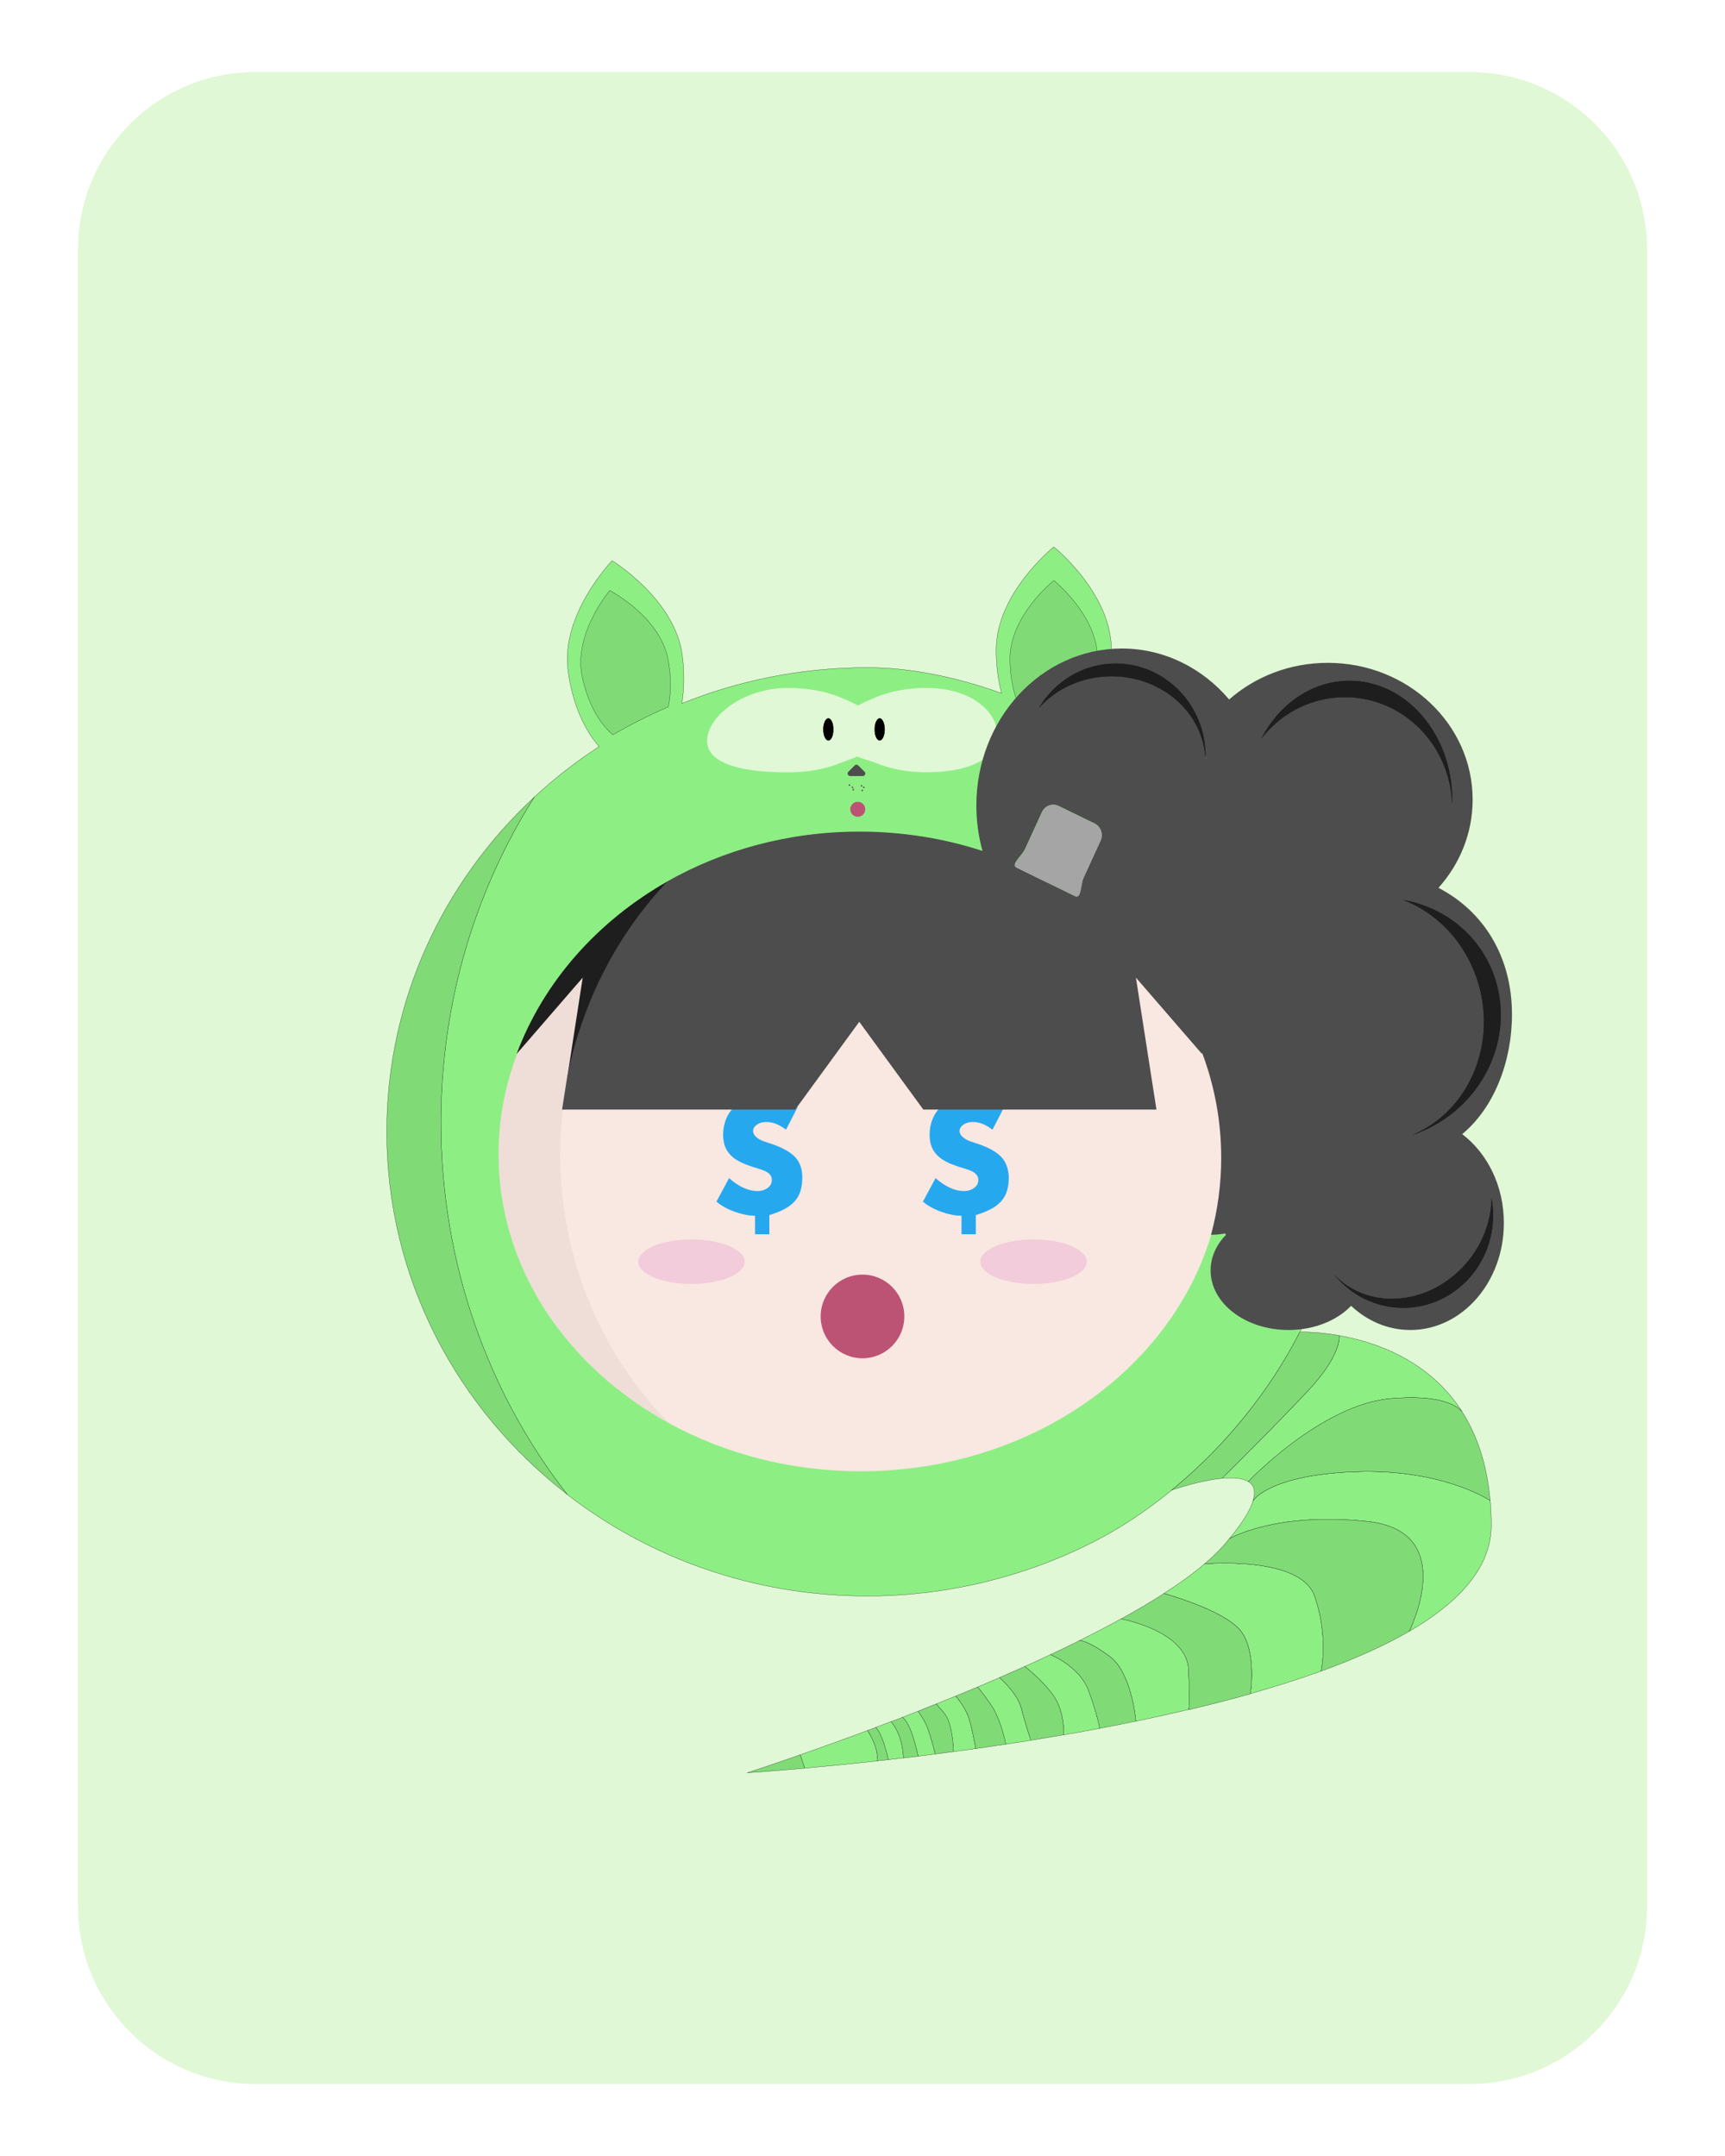 <?xml version="1.0" encoding="utf-8"?>

<svg version="1.1" id="tradesquads" xmlns="http://www.w3.org/2000/svg" xmlns:xlink="http://www.w3.org/1999/xlink" x="0px" y="0px"
	 viewBox="0 0 2000 2500" style="enable-background:new 0 0 2000 2500;" xml:space="preserve"><defs><g id="card-0">;
<style type="text/css">#costume-face-lighter {fill:#E0F8D5;}
#costume-face-lighter path, #costume-face-lighter polygon {fill:#E0F8D5;}

#costume-crest {fill:#6FBA66;}
#costume-crest path, #costume-crest polygon  {fill:#6FBA66;}

#costume-body{fill:#8def83;}
#costume-body path, #costume-body polygon {fill:#8def83;}

#shadows {fill:#80db77;}
#shadows path, #shadows polygon {fill:#80db77;}

#costume-mouth{fill:#69CB55;}
#costume-mouth path, #costume-mouth polygon {fill:#69CB55;}
#costume-mouth-eyes, #costume-mouth-eyes path, #costume-mouth-eyes polygon {fill:#000000;} /* customizzazione costume 5*/

#costume-crest-shadows {fill:#63A65B;}
#costume-crest-shadows path, #costume-crest-shadows polygon  {fill:#63A65B;}

#shadows-darker {fill:#198700;}
#shadows-darker path, #shadows-darker polygon {fill:#198700;}

#costume-stripes {fill:#009E00;}
#costume-stripes path, #costume-stripes polygon {fill:#009E00;}

#shadows-stripes {fill:#B30088;}
#shadows-stripes path, #shadows-stripes polygon  {fill:#B30088;}

#costume-eyes-thin #left {fill:#000000;}
#costume-eyes-thin #left path, #costume-eyes-thin polygon {fill:#000000;}

#costume-eyes-thin #right {fill:#000000;}
#costume-eyes-thin #right path, #costume-eyes-thin polygon {fill:#000000;}

#costume-bear-eyes ellipse {COLOR_COSTUME_BEAR_EYES}

#costume-eyes #left {fill:#FFFFFF;}
#costume-eyes #left path, #costume-eyes polygon {fill:#FFFFFF;}

#costume-eyes #right {fill:#FFFFFF;}
#costume-eyes #rigth path, #costume-eyes #rigth polygon {fill:#FFFFFF;}

#card-background {fill:#E0F8D5;}
#card-background path, #card-background polygon {fill:#E0F8D5;}
	.card-0-st0{fill:none;}
</style>
<g id = "card-background">
	<path class="card-0-st0" d="M1703.8,2416.5H296.2c-113.6,0-205.7-92.1-205.7-205.7V289.2c0-113.6,92.1-205.7,205.7-205.7h1407.7
		c113.6,0,205.7,92.1,205.7,205.7v1921.7C1909.5,2324.4,1817.4,2416.5,1703.8,2416.5z"/>
</g>
</g></defs><defs><g id="costume-2">;
<style type="text/css">
	.costume-2-st0{fill:none;stroke:#000000;stroke-width:0.25;stroke-miterlimit:10;}
	.costume-2-st1{fill:#4D4D4D;}
	.costume-2-st2{fill:#BC5374;}
	.costume-2-st3{fill:#1E1E1E;}
	.costume-2-st4{fill:none;}
</style>
<g id="costume-body">
	<path class="costume-2-st0" d="M1033.1,1996.3c-6,2.3-11.9,4.5-17.8,6.7v0c0,0,7.1,4.9,14.6,37.4c5.8-0.7,11.6-1.3,17.6-2
		C1046.3,2009.4,1033.1,1996.3,1033.1,1996.3L1033.1,1996.3z"/>
	<path class="costume-2-st0" d="M1064.5,1984.2L1064.5,1984.2c-6.2,2.4-12.3,4.8-18.4,7.2c0,0,0,0,0,0c10.5,6.1,18.4,45,18.4,45
		c6.5-0.8,13.2-1.6,19.9-2.5c0,0-5.1-19.8-8.6-29.4C1072.3,1994.9,1064.5,1984.2,1064.5,1984.2z"/>
	<path class="costume-2-st0" d="M1005.9,2006.6c-29.5,11-56.2,20.6-78.1,28.2h0l5.1,15.5c23.3-2.1,51.7-4.8,83.9-8.4
		C1019.8,2027.9,1005.9,2006.6,1005.9,2006.6L1005.9,2006.6z"/>
	<path class="costume-2-st0" d="M1108,1966.7L1108,1966.7c-7.6,3.1-15.1,6.1-22.5,9.1c2.4,2.8,5.6,6.6,9.5,11.2c9.6,11.4,10.5,44.1,10.5,44.1
		c8.4-1.1,17-2.3,25.7-3.5c0,0-3-18.7-7.4-33.6C1119.5,1979.2,1108,1966.7,1108,1966.7z"/>
	<path class="costume-2-st0" d="M1158.9,1945.3L1158.9,1945.3c-8.5,3.7-17,7.3-25.5,10.9l0,0c0,0,4.5,4.6,15.8,21.2
		c11.4,16.6,16.9,45.1,16.9,45.1c9.6-1.4,19.3-3,29.1-4.5c0,0-6.7-19.6-11.1-37.1C1179.8,1963.4,1158.9,1945.3,1158.9,1945.3z"/>
	<path class="costume-2-st0" d="M1218,1918.6L1218,1918.6c-9.9,4.7-19.9,9.3-30,13.8l0,0c0,0,20.7,15.3,33.8,34.5
		c13.1,19.2,11.4,44.8,11.4,44.8c13.9-2.4,27.9-4.9,41.9-7.6c-0.6-3.4-3.8-19.5-13.1-44.2C1251.4,1932,1218,1918.6,1218,1918.6z"/>
	<path class="costume-2-st0" d="M1378.1,1936.3c-1.7-45.4-78.2-59.2-78.2-59.2l0,0c-15.4,8.5-31.6,16.9-48.3,25.2h0c0,0,8.6-1,34.8,18.2
		c24.9,18.3,30.1,70.2,30.5,75.3c21.1-4.3,42.2-9,63-13.9l-1.8-0.3C1378.1,1981.8,1379.9,1981.8,1378.1,1936.3z"/>
	<path class="costume-2-st0" d="M1516.2,1613c-40.2,42.8-99.3,101.1-99.3,101.2c12.2-1.2,23.5-0.5,30.4,3.8v0c0,0,84.6-89.2,165-96.2
		c55.4-4.8,75.6,7.1,82.8,15c-38.1-59.5-100.1-80.7-142.4-88.1C1552.8,1548.6,1556.4,1570.2,1516.2,1613z"/>
	<path class="costume-2-st0" d="M1396.6,1813.4L1396.6,1813.4c-13.4,11.4-29.3,22.9-47.1,34.3l0,0c0,0,68,18.6,88.1,42.2
		c20.1,23.6,12.2,74,12.2,74c28.5-8.1,56-16.8,81.9-26.1c0-0.1,9-40-7.6-87.2C1507.5,1803.5,1396.6,1813.4,1396.6,1813.4z"/>
	<path class="costume-2-st0" d="M1727.8,1739.9c-0.4-0.3-55.5-36.9-155.6-33.4c-100.5,3.5-119.2,33.4-119.2,33.4c-3.2,10.6-11.7,25-27.7,44.4
		l0,0c0,0,52.5-31.5,160-20.1c107.2,11.3,48.8,126.8,48.5,127.5c58.4-34,95.2-74.5,95.2-122.7
		C1729,1758.8,1728.6,1749.2,1727.8,1739.9z"/>
	<path class="costume-2-st0" d="M1301.8,1768.7c19.4-12.1,38.4-25.8,56.8-40.9c2.2-1.8,4.4-3.6,6.6-5.5c56.2-47.5,106.2-108.1,141.9-177.7
		c7.7-15.1,14.8-30.6,21.1-46.6c22.9-57.6,35.9-120.2,35.1-185.7c-2.5-208.3-143.5-372.6-302.2-462.4c16.7-21.7,27.5-56.8,27.5-96.4
		c0-65.9-66.8-119.3-66.8-119.3s-66.8,53.4-66.8,119.3c0,18,2.2,35.1,6.2,50.4c-54.2-19.5-107.5-29.8-155.4-29.8
		c-76.3,0-148.9,14.8-215.2,41.6c2.7-17,3-36,0.5-55.7c-8.4-65.3-81.4-109.8-81.4-109.8s-59.5,61.5-51.2,126.8
		c4.7,37.1,18.5,68.9,36.2,88.7c-27,17.5-52.2,37.2-75.6,58.9c-68.2,107.7-108,237.4-108,376.9c0,163.8,54.9,314.1,146.2,431.2
		c95.4,73.9,216.6,118,348.4,118C1165.5,1850.7,1277.1,1784.1,1301.8,1768.7z"/>
</g>
<g id="shadows">
	<path class="costume-2-st0" d="M1015.4,2003.1L1015.4,2003.1c-3.2,1.2-6.3,2.4-9.5,3.5v0c0,0,13.9,21.2,10.9,35.3c4.3-0.5,8.7-1,13.2-1.5
		C1022.5,2008,1015.4,2003.1,1015.4,2003.1z"/>
	<path class="costume-2-st0" d="M1046.1,1991.4C1046.1,1991.4,1046.1,1991.4,1046.1,1991.4c-4.4,1.7-8.7,3.3-13,5v0c0,0,13.2,13.1,14.4,42.1
		c5.6-0.7,11.2-1.3,17-2C1064.5,2036.4,1056.6,1997.4,1046.1,1991.4z"/>
	<path class="costume-2-st0" d="M1085.5,1975.8c-7.1,2.8-14.1,5.6-21,8.4l0,0c0,0,7.8,10.7,11.3,20.3c3.5,9.6,8.6,29.4,8.6,29.4
		c7-0.9,14-1.8,21.2-2.8c0,0-0.9-32.7-10.5-44.1C1091.1,1982.4,1087.9,1978.7,1085.5,1975.8z"/>
	<path class="costume-2-st0" d="M927.8,2034.8c-37.7,13.2-61.3,20.8-61.3,20.8s25-1.5,66.4-5.3L927.8,2034.8L927.8,2034.8z"/>
	<path class="costume-2-st0" d="M1133.4,1956.2L1133.4,1956.2c-8.5,3.6-16.9,7.1-25.3,10.5l0,0c0,0,11.4,12.5,15.8,27.3
		c4.4,14.8,7.4,33.6,7.4,33.6c11.5-1.6,23.1-3.3,34.9-5.1c0,0-5.6-28.5-16.9-45.1C1137.8,1960.8,1133.4,1956.2,1133.4,1956.2z"/>
	<path class="costume-2-st0" d="M1188,1932.4L1188,1932.4c-9.7,4.3-19.4,8.6-29.1,12.8l0,0c0,0,20.9,18.2,25.3,35.6
		c4.4,17.5,11,37.1,11.1,37.1c12.5-2,25.2-4.1,37.9-6.3c0,0,1.7-25.6-11.4-44.8C1208.6,1947.7,1188,1932.4,1188,1932.4z"/>
	<path class="costume-2-st0" d="M1286.4,1920.6c-26.2-19.2-34.8-18.2-34.8-18.2h0c-11,5.5-22.3,10.9-33.7,16.2l0,0c0,0,33.5,13.3,44,41.3
		c9.3,24.7,12.5,40.8,13.1,44.2c14-2.6,28-5.4,41.9-8.2C1316.5,1990.8,1311.3,1938.9,1286.4,1920.6z"/>
	<path class="costume-2-st0" d="M1349.5,1847.8L1349.5,1847.8c-15.3,9.8-31.9,19.6-49.6,29.4l0,0c0,0,76.4,13.7,78.2,59.2
		c1.7,45.4,0,45.4,0,45.4l1.8,0.3c23.7-5.6,47.1-11.6,69.8-18c0,0,7.9-50.4-12.2-74C1417.5,1866.4,1349.5,1847.8,1349.5,1847.8z"/>
	<path class="costume-2-st0" d="M1585.3,1764.2c-107.5-11.4-160,20.1-160,20.1l0,0c-1.5,1.8-3.1,3.7-4.7,5.6c-6.6,7.7-14.7,15.6-24,23.5l0,0
		c0,0,110.9-9.9,127.5,37.2c16.6,47.1,7.6,87.1,7.6,87.2c38.2-13.9,72.9-29.2,102.1-46.2C1634.1,1891,1692.4,1775.5,1585.3,1764.2z"
		/>
	<path class="costume-2-st0" d="M1447.3,1717.9L1447.3,1717.9c6.3,3.9,9,10.8,5.6,22c0,0,18.7-29.9,119.2-33.4
		c100.1-3.5,155.2,33.1,155.6,33.4c-3.8-43.3-15.9-77-32.7-103.2c-7.2-7.9-27.3-19.8-82.8-15
		C1531.9,1628.7,1447.3,1717.9,1447.3,1717.9z"/>
	<path class="costume-2-st0" d="M1416.9,1714.2c0,0,59.1-58.4,99.3-101.2c40.2-42.8,36.5-64.4,36.5-64.4c-26.7-4.7-45.6-4-45.6-4l0,0
		c-35.7,69.6-85.7,130.3-141.9,177.7c-2.2,1.8-4.4,3.7-6.6,5.5l0,0c0,0,1.7-0.6,4.6-1.5C1372.9,1723.2,1396.2,1716.1,1416.9,1714.2z
		"/>
	<path class="costume-2-st0" d="M619.3,924.5c-105.4,97.9-170.9,235.5-170.9,387.9c0,170,81.6,321.6,209.1,420.3
		c-91.3-117.1-146.2-267.3-146.2-431.2C511.3,1161.9,551.1,1032.3,619.3,924.5z"/>
	<path class="costume-2-st0" d="M706.9,684.7c0,0-41.9,49.7-32.1,98.8c6,30.2,19.7,55.1,35.8,68.6c20.6-12.1,42-22.9,64.2-32.4
		c3.5-16.3,3.6-35.8-0.5-56.1C764.6,714.5,706.9,684.7,706.9,684.7z"/>
	<path class="costume-2-st0" d="M1247.2,842.2c15.2-15.7,25.4-44.9,25.4-78.5c0-50-50.8-90.6-50.8-90.6s-50.8,40.6-50.8,90.6
		c0,17,2.6,32.9,7.2,46.5C1201.3,819.3,1224.4,830,1247.2,842.2z"/>
</g>
<g id="costume-face">
	<circle class="costume-2-st1" cx="1001.5" cy="913" r="0.9"/>
	<circle class="costume-2-st1" cx="999.8" cy="916.5" r="0.9"/>
	<circle class="costume-2-st1" cx="998.9" cy="911.3" r="0.9"/>
	<circle class="costume-2-st1" cx="989.3" cy="915.7" r="0.9"/>
	<circle class="costume-2-st1" cx="988.4" cy="913" r="0.9"/>
	<circle class="costume-2-st1" cx="984.9" cy="910.4" r="0.9"/>
	<circle class="costume-2-st2" cx="994.5" cy="938.4" r="8.7"/>
	<path class="costume-2-st1" d="M1000.3,899.9c2.6,0,3.9-3.2,2.1-5l-7.3-7.3c-1.2-1.2-3-1.2-4.2,0l-7.3,7.3c-1.9,1.9-0.5,5,2.1,5H1000.3z"/>
</g>
<g id="costume-eyes-thin">
	<ellipse id="left" class="costume-2-st3" cx="960.4" cy="845.8" rx="6.1" ry="13.1"/>
	<ellipse id="right" class="costume-2-st3" cx="1019.9" cy="845.8" rx="6.1" ry="13.1"/>
</g>
<path id="costume-face-lighter" class="costume-2-st4" d="M1074.1,797.7c-22.1,0-42.3,4-58.3,10.7c-4.1,1.7-15.8,6.5-21,9.8
	c-5.1-3.1-15.8-7.7-20.2-9.5c-16.6-6.9-37.8-11-60.9-11c-53.3,0-93.9,34.1-93.9,61.2c0,27,40.6,36.7,93.9,36.7
	c23.1,0,44.3-4.1,60.9-11c4.4-1.8,14.8-5.3,19.2-7.4c4.7,2.1,17.4,5.7,22,7.6c16,6.7,36.3,10.7,58.3,10.7
	c51.6,0,82.1-16.7,82.1-43.7C1156.2,824.9,1125.7,797.7,1074.1,797.7z M960.4,858.9c-3.4,0-6.1-5.9-6.1-13.1
	c0-7.2,2.7-13.1,6.1-13.1c3.4,0,6.1,5.9,6.1,13.1C966.6,853,963.8,858.9,960.4,858.9z M1019.9,858.9c-3.4,0-6.1-5.9-6.1-13.1
	c0-7.2,2.7-13.1,6.1-13.1s6.1,5.9,6.1,13.1C1026,853,1023.2,858.9,1019.9,858.9z"/>
</g></defs>
<defs><g id="face-1">;
<style type="text/css">
	.face-1-st0{fill:#F9E7E1;}
	.face-1-st1{fill:#EFDDD8;}
</style>
<g>
	<path class="face-1-st0" d="M998,971c-82,0-158.6,20.6-223.2,56.2c0,0-0.1,0.1-0.1,0.1v0l-1.2,0.9l-1.5,0.8l-80,75l-53,140l-9,125l19,130
		l102,134l24.8,17.4l0,0c0,0,0,0,0,0c64.5,35.2,140.6,55.6,222.2,55.6c232,0,420-164.5,420-367.5S1230,971,998,971z"/>
</g>
<g>
	<path class="face-1-st1" d="M774.8,1027.2c-118.2,65-196.8,180.2-196.8,311.3c0,131.6,79,247,197.8,311.9
		c-77.9-79.3-126.3-189.8-126.3-312.1C649.5,1216.5,697.4,1106.4,774.8,1027.2z"/>
</g>
</g></defs>
<defs><g id="cheeks-0">;
<style type="text/css">
	.cheeks-0-st0{fill:#F2CCDA;}
</style>
<g id="cheeks">
	<ellipse id="right" class="cheeks-0-st0" cx="1198.3" cy="1463" rx="61.7" ry="25.8"/>
	<ellipse id="left" class="cheeks-0-st0" cx="801.7" cy="1463" rx="61.7" ry="25.8"/>
</g>
</g></defs>
<defs><g id="eyes-2">;
<style type="text/css">
	.eyes-2-st0{fill:#26A8EF;}
</style>
<g id="eyes">
	<path id="right" class="eyes-2-st0" d="M1161.4,1342.1c-5.3-5.9-13.9-10.9-25.8-15.1l-10.7-3.6c-3.7-1.3-6.7-3.1-9-5.2
		c-2.3-2.2-3.4-4.5-3.4-6.9c0-2.6,1.5-5,4.3-7.1c2.9-2.1,6.6-3.2,11.2-3.2c7.4,0,15,3,22.7,8.9l13.4-26c-8.9-5.6-19.8-9.2-32.8-10.5
		v-21.9h-16.6v21.9c-6.3,0.6-11.7,2.2-16.3,4.8c-4.5,2.6-8.4,5.8-11.5,9.6c-3,3.8-5.3,8.1-6.8,12.9c-1.5,4.8-2.3,9.8-2.3,15
		c0,4.9,0.7,9.3,2,13.1c1.3,3.8,3.4,7.1,6.2,10.1c2.7,3,6.3,5.7,10.6,7.9c4.4,2.3,9.6,4.4,15.7,6.3l10.3,3.3
		c7.8,2.6,11.7,6.4,11.7,11.7c0,3.9-1.6,7-4.9,9.4c-3.3,2.4-7.2,3.6-11.6,3.6c-10.7,0-21.7-5-33.1-15l-14.6,27.2
		c2.3,2.1,5.2,4.2,8.8,6.2c3.5,2,7.4,3.8,11.5,5.3c4.1,1.5,8.2,2.7,12.5,3.6c4.2,0.9,8.2,1.3,11.9,1.3v21.5h16.6V1409
		c7-2.2,12.9-4.6,17.8-7.2c4.9-2.6,8.8-5.7,11.9-9.2c3-3.5,5.2-7.5,6.5-12c1.3-4.4,2-9.5,2-15.3
		C1169.3,1355.8,1166.7,1348.1,1161.4,1342.1z"/>
	<path id="left" class="eyes-2-st0" d="M896.2,1327l-10.7-3.6c-3.7-1.3-6.7-3.1-9-5.2c-2.3-2.2-3.4-4.5-3.4-6.9c0-2.6,1.5-5,4.3-7.1
		c2.9-2.1,6.6-3.2,11.2-3.2c7.4,0,15,3,22.7,8.9l13.4-26c-8.9-5.6-19.8-9.2-32.8-10.5v-21.9h-16.6v21.9c-6.3,0.6-11.7,2.2-16.3,4.8
		c-4.5,2.6-8.4,5.8-11.5,9.6c-3,3.8-5.3,8.1-6.8,12.9c-1.5,4.8-2.3,9.8-2.3,15c0,4.9,0.7,9.3,2,13.1c1.3,3.8,3.4,7.1,6.2,10.1
		c2.7,3,6.3,5.7,10.6,7.9c4.4,2.3,9.6,4.4,15.7,6.3l10.3,3.3c7.8,2.6,11.7,6.4,11.7,11.7c0,3.9-1.6,7-4.9,9.4
		c-3.3,2.4-7.2,3.6-11.6,3.6c-10.7,0-21.7-5-33.1-15l-14.6,27.2c2.3,2.1,5.2,4.2,8.8,6.2c3.5,2,7.4,3.8,11.5,5.3
		c4.1,1.5,8.2,2.7,12.5,3.6c4.2,0.9,8.2,1.3,11.9,1.3v21.5h16.6V1409c7-2.2,12.9-4.6,17.8-7.2c4.9-2.6,8.8-5.7,11.9-9.2
		c3-3.5,5.2-7.5,6.5-12c1.3-4.4,2-9.5,2-15.3c0-9.5-2.6-17.2-7.9-23.2C916.8,1336.2,908.1,1331.2,896.2,1327z"/>
</g>
</g></defs>
<defs><g id="mouth-3">;
<style type="text/css">
	.mouth-3-st0{fill:#BC5374;}
</style>
<circle id="mouth" class="mouth-3-st0" cx="1000" cy="1526.5" r="48.5"/>
</g></defs>
<defs><g id="hair-7">;
<style type="text/css">
	.hair-7-st0{fill:none;}
	.hair-7-st1{fill:#F7DCD0;}
	.hair-7-st2{fill:#1E1E1E;}
	.hair-7-st3{fill:#4D4D4D;}
	.hair-7-st4{fill:#A5A5A5;}
</style>
<g>
	<path class="hair-7-st0" d="M651.9,1286.6c-1,9-1.8,18.1-2.4,27.3C650,1304.7,650.8,1295.6,651.9,1286.6z"/>
	<path class="hair-7-st0" d="M651.9,1286.5L651.9,1286.5c0.7-6.2,1.5-12.3,2.5-18.4C653.4,1274.2,652.6,1280.3,651.9,1286.5z"/>
	<path class="hair-7-st0" d="M657.7,1249.3c-0.5,2.8-1.1,5.6-1.6,8.4C656.6,1254.9,657.1,1252.1,657.7,1249.3z"/>
	<g>
		<path class="hair-7-st1" d="M655.9,1259c-0.5,2.8-1,5.7-1.4,8.5c0,0.2-0.1,0.3-0.1,0.5c-0.9,6.1-1.8,12.2-2.5,18.4l5.8-37.2
			c-0.5,2.8-1.1,5.6-1.6,8.4C656,1258.1,655.9,1258.6,655.9,1259z"/>
	</g>
	<ellipse class="hair-7-st2" cx="1300.5" cy="837.5" rx="114.5" ry="75.5"/>
	
		<ellipse transform="matrix(0.221 -0.975 0.975 0.221 116.821 2519.307)" class="hair-7-st2" cx="1635.7" cy="1186.5" rx="148.7" ry="106.2"/>
	<circle class="hair-7-st2" cx="1564.5" cy="911.5" r="126.5"/>
	<ellipse class="hair-7-st2" cx="1623.5" cy="1421.5" rx="115.5" ry="98.5"/>
	<path class="hair-7-st3" d="M1695.3,1315.1c37.2-30.8,57.7-84.5,57.7-138.9c0-66.9-32.8-119.5-85.2-146.7c24.7-27.6,39.6-63.3,39.6-102.3
		c0-87.6-75.2-158.6-167.9-158.6c-44.2,0-84.4,16.1-114.4,42.5c-30.8-36.3-75.1-59.1-124.4-59.1c-93.2,0-168.7,81.5-168.7,182.1
		c0,18.3,2.5,35.9,7.1,52.6c-44.5-14.5-92.5-22.4-142.6-22.4c-81.9,0-158.3,21.2-222.9,57.8c-57.6,60.8-98.8,139.3-116.1,227.2
		l-5.8,37.2l0,0l0,0.1h0H922l74.2-101.7h0.1l74.2,101.7H1329h11.8l-23.8-153l76.6,88.5l0-1.7c14.5,38.3,22.3,79.4,22.3,122.1
		c0,30.8-4.1,60.7-11.8,89.3c5.6,0,11-0.6,16.3-1.6c0.3,0.6,0.7,1.1,1,1.7c-11.2,11.5-17.8,25.8-17.8,41.2
		c0,38.2,40.4,69.1,90.3,69.1c29.8,0,56.2-11,72.6-28c18.7,17.5,42.6,28,68.7,28c59.9,0,108.4-55.5,108.4-123.9
		C1743.7,1375.2,1724.5,1337.3,1695.3,1315.1z M1276,974.7l-19.8,43.2c-3.4,7.4-2.6,24.7-9.7,21.2l-67.9-33.1
		c-7.2-3.5,6.4-13.8,9.7-21.2l19.8-43.2c3.4-7.4,11.9-10.5,19.1-7.1l41.9,20.4C1276.3,958.5,1279.4,967.3,1276,974.7z M1397.7,880.6
		c-2-53.6-49.9-96.4-108.8-96.4c-34.1,0-64.6,14.4-84.5,37c18.3-31,51.4-51.8,89.2-51.8c57.5,0,104.2,48.1,104.2,107.4
		C1397.7,878.1,1397.7,879.3,1397.7,880.6z M1732.4,1131.7c25.6,72.7-14.8,154.5-90.1,182.6c-1.6,0.6-3.3,1.2-4.9,1.7
		c67.2-27.9,100.3-108.8,74.2-183.2c-15.2-43.1-47-74.8-84.5-89.3C1674.6,1052,1715.7,1084,1732.4,1131.7z M1462.6,856.1
		c20.9-40,58.8-66.7,102-66.7c65.8,0,119.2,62,119.2,138.4c0,1.7,0,3.3-0.1,5c-2.3-69.1-57.1-124.4-124.4-124.4
		C1520.3,808.4,1485.5,827,1462.6,856.1z M1696.7,1488.9c-42.8,39.7-108.6,36.1-147.2-7.9c-0.8-1-1.7-1.9-2.5-2.9
		c36.3,38.4,99.8,37.2,143.5-3.4c25.3-23.5,38.6-55.2,38.8-85.8C1735.9,1424.6,1724.7,1462.8,1696.7,1488.9z"/>
	<path class="hair-7-st2" d="M1683.7,932.8c0.1-1.7,0.1-3.3,0.1-5c0-76.5-53.4-138.4-119.2-138.4c-43.2,0-81.1,26.7-102,66.7
		c22.8-29.1,57.7-47.7,96.7-47.7C1626.6,808.4,1681.4,863.7,1683.7,932.8z"/>
	<path class="hair-7-st2" d="M1293.5,769.4c-37.8,0-70.9,20.7-89.2,51.8c20-22.6,50.4-37,84.5-37c58.8,0,106.7,42.9,108.8,96.4
		c0-1.3,0.1-2.6,0.1-3.9C1397.7,817.5,1351.1,769.4,1293.5,769.4z"/>
	<path class="hair-7-st2" d="M1711.6,1132.9c26.1,74.4-7.1,155.2-74.2,183.2c1.7-0.6,3.3-1.1,4.9-1.7c75.3-28.1,115.7-109.8,90.1-182.6
		c-16.8-47.8-57.8-79.8-105.4-88.2C1664.6,1058.1,1696.5,1089.8,1711.6,1132.9z"/>
	<path class="hair-7-st2" d="M1690.5,1474.7c-43.7,40.6-107.2,41.8-143.5,3.4c0.8,1,1.6,2,2.5,2.9c38.5,44.1,104.4,47.6,147.2,7.9
		c28.1-26.1,39.2-64.3,32.6-99.9C1729.1,1419.5,1715.8,1451.2,1690.5,1474.7z"/>
	<path class="hair-7-st4" d="M1269.2,955l-41.9-20.4c-7.2-3.5-15.7-0.3-19.1,7.1l-19.8,43.2c-3.4,7.4-16.9,17.7-9.7,21.2l67.9,33.1
		c7.2,3.5,6.4-13.8,9.7-21.2l19.8-43.2C1279.4,967.3,1276.3,958.5,1269.2,955z"/>
	<polygon class="hair-7-st3" points="657.5,1249.5 773.5,1022.5 748.5,1043.5 686.5,1133.5 	"/>
	<path class="hair-7-st2" d="M657.7,1249.3c17.3-88,58.5-166.5,116.1-227.2c-81.2,46.1-143.7,116.6-174.8,200l76.6-88.5L657.7,1249.3z"/>
</g>
</g></defs>
<use x="0" y="0" xlink:href="#card-0" />
<use x="0" y="0" xlink:href="#costume-2" />
<use x="0" y="0" xlink:href="#face-1" />
<use x="0" y="0" xlink:href="#cheeks-0" />
<use x="0" y="0" xlink:href="#eyes-2" />
<use x="0" y="0" xlink:href="#mouth-3" />
<use x="0" y="0" xlink:href="#hair-7" />
</svg>